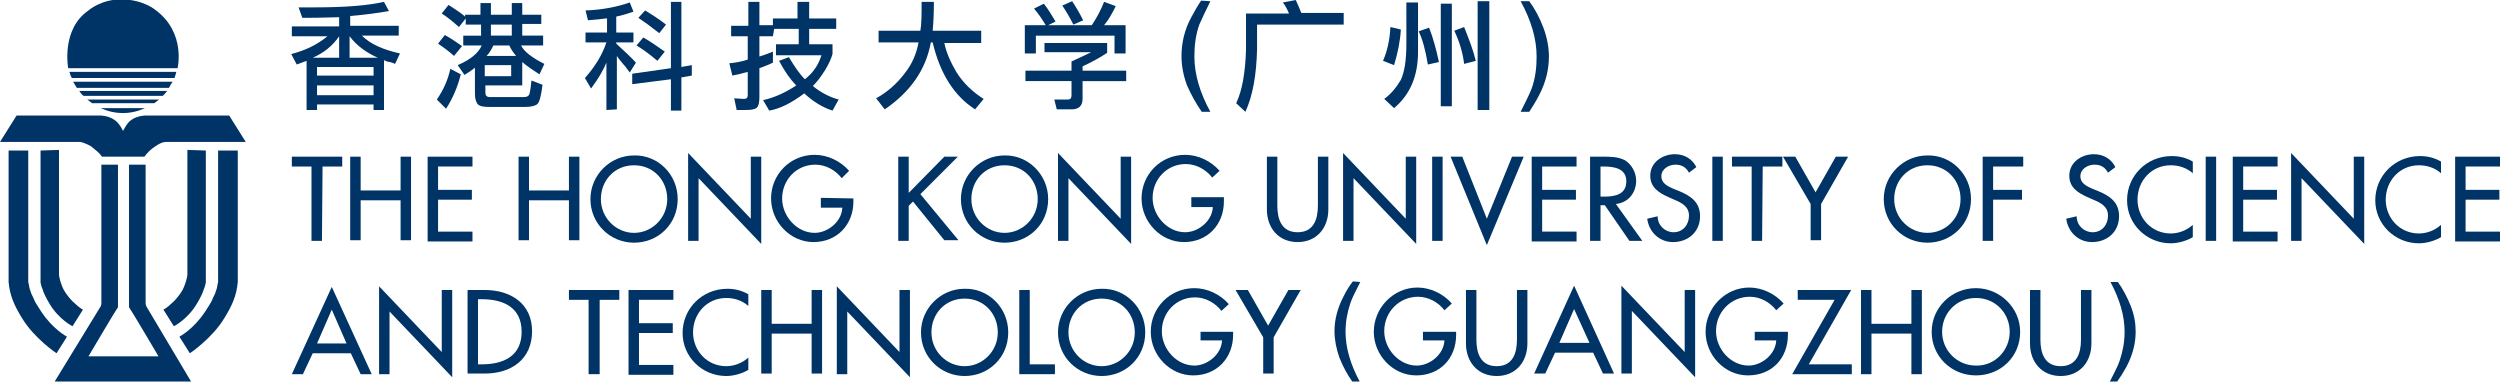 <?xml version="1.0" encoding="utf-8"?>
<!-- Generator: Adobe Illustrator 26.0.1, SVG Export Plug-In . SVG Version: 6.00 Build 0)  -->
<!DOCTYPE svg PUBLIC "-//W3C//DTD SVG 1.1//EN" "http://www.w3.org/Graphics/SVG/1.1/DTD/svg11.dtd">
<svg version="1.1" id="圖層_1" xmlns:x="http://ns.adobe.com/Extensibility/1.0/" xmlns:i="http://ns.adobe.com/AdobeIllustrator/10.0/" xmlns:graph="http://ns.adobe.com/Graphs/1.0/"
	 xmlns="http://www.w3.org/2000/svg" xmlns:xlink="http://www.w3.org/1999/xlink" x="0px" y="0px" width="406.9px" height="62.1px"
	 viewBox="0 0 406.9 62.1" style="enable-background:new 0 0 406.9 62.1;" xml:space="preserve">
<style type="text/css">
	.st0{fill:#003366;}
</style>
<g>
	<g>
		<g>
			<path class="st0" d="M31.1,62.1L23.9,50c0,0-0.2-0.3-0.2-0.7V49v-0.6V26.8H21v22.5V50c0.2,0.2,4.8,8,4.8,8H14.4
				c0,0,4.6-7.8,4.8-8v-0.7V26.8h-2.7v21.5V49v0.3c0,0.5-0.2,0.7-0.2,0.7L8.9,62.1H31.1z"/>
		</g>
		<g>
			<path class="st0" d="M28.9,11.1c0,0,1.4-5.7-3.5-9.4c0,0-2-1.8-5.7-1.8c-3.3,0-5.3,1.8-5.3,1.8c-4.5,3.1-3.3,9.4-3.3,9.4H28.9z"
				/>
			<path class="st0" d="M11.7,12.7h16.7c0.1-0.3,0.2-0.6,0.3-1H11.3C11.4,12,11.5,12.4,11.7,12.7z"/>
			<path class="st0" d="M28.1,13.3H11.9c0.2,0.3,0.4,0.7,0.6,1h15C27.7,13.9,27.9,13.6,28.1,13.3z"/>
			<path class="st0" d="M13.6,15.6h12.9c0.2-0.2,0.5-0.5,0.7-0.8H12.9C13.1,15.1,13.3,15.4,13.6,15.6z"/>
			<path class="st0" d="M15,16.8h10.1c0.3-0.2,0.5-0.4,0.8-0.6H14.2C14.5,16.4,14.7,16.6,15,16.8z"/>
			<path class="st0" d="M16.4,17.6c1.1,0.5,2.3,0.8,3.6,0.8c1.3,0,2.5-0.3,3.6-0.8H16.4z"/>
		</g>
		<path class="st0" d="M37.3,18.8H23.7c0,0-1.3,0-2.3,0.7c-0.8,0.5-1.3,1.8-1.4,1.8l0,0c0-0.1-0.6-1.3-1.4-1.8
			c-1-0.7-2.3-0.7-2.3-0.7H2.7L0,23.1h12.5c0,0,0.4,0,0.6,0c0.4,0.1,1,0.3,1.7,0.7c0.9,0.7,1.2,1,1.4,1.2c0.1,0.1,0.4,0.5,0.4,0.5
			h3.1H20l0,0h1.1h2.4c0,0,0.3-0.4,0.4-0.5c0.2-0.2,0.5-0.6,1.4-1.2c0.7-0.5,1.3-0.7,1.7-0.7c0.2,0,0.6,0,0.6,0H40L37.3,18.8z"/>
		<g>
			<g>
				<path class="st0" d="M1.4,24.5V45c0,0,0,0.2,0,0.3c0,0.2,0,0.4,0,0.6c0.2,2.2,0.9,3.8,2.2,5.9c2,3.3,5.6,5.7,5.6,5.7l1.7-2.7
					c0,0-2.3-1.2-4.2-4.1c-0.4-0.6-0.7-1.1-1-1.6c-0.2-0.5-0.4-0.9-0.6-1.3c-0.1-0.3-0.2-0.6-0.3-0.9c-0.1-0.4-0.1-0.7-0.2-1
					c0-0.1,0-0.6,0-0.6v-0.1V24.5H1.4z"/>
				<path class="st0" d="M6.6,24.5v20.7c0,0,0,0.1,0,0.2c0,0.1,0,0.3,0,0.4c0,0.1,0,0.2,0,0.2c0.1,0.3,0.1,0.6,0.3,1
					c0.2,0.7,0.6,1.5,1.2,2.5c1.5,2.5,3.7,3.6,3.7,3.6l1.7-2.7c0,0-0.6-0.3-1.3-1c-0.5-0.4-1-1-1.5-1.7s-0.7-1.4-0.9-2
					c-0.1-0.4-0.2-0.8-0.2-1s0-0.3,0-0.3v-20L6.6,24.5L6.6,24.5z"/>
			</g>
			<g>
				<path class="st0" d="M38.7,24.5V45c0,0,0,0.2,0,0.3c0,0.2,0,0.4,0,0.6c-0.2,2.2-0.9,3.8-2.2,5.9c-2,3.3-5.6,5.7-5.6,5.7
					l-1.7-2.7c0,0,2.3-1.2,4.2-4.1c0.4-0.6,0.7-1.1,1-1.6c0.2-0.5,0.4-0.9,0.6-1.3c0.1-0.3,0.2-0.6,0.3-0.9c0.1-0.4,0.1-0.7,0.2-1
					c0-0.1,0-0.6,0-0.6v-0.1V24.5H38.7z"/>
				<path class="st0" d="M33.5,24.5v20.7c0,0,0,0.1,0,0.2c0,0.1,0,0.3,0,0.4c0,0.1,0,0.2,0,0.2c-0.1,0.3-0.1,0.6-0.3,1
					c-0.2,0.7-0.6,1.5-1.2,2.5c-1.5,2.5-3.7,3.6-3.7,3.6l-1.7-2.7c0,0,0.6-0.3,1.3-1c0.5-0.4,1-1,1.5-1.7s0.7-1.4,0.9-2
					c0.1-0.4,0.2-0.8,0.2-1s0-0.3,0-0.3v-20L33.5,24.5L33.5,24.5z"/>
			</g>
		</g>
	</g>
	<g>
		<g>
			<path class="st0" d="M50.9,57.5l-1.6,3.4h-1.8L54,46.7l6.5,14.2h-1.8l-1.6-3.4H50.9z M54,50.4l-2.4,5.5h4.8L54,50.4z"/>
			<path class="st0" d="M61.7,46.6l10.2,10.7V47.2h1.7v14.2L63.4,50.7v10.2h-1.7V46.6z"/>
			<path class="st0" d="M76.1,47.2h2.8c4.2,0,7.7,2.2,7.7,6.7c0,4.6-3.4,6.9-7.7,6.9h-2.8V47.2z M77.8,59.3h0.6
				c3.5,0,6.5-1.3,6.5-5.3s-3-5.3-6.5-5.3h-0.6V59.3z"/>
			<path class="st0" d="M97.5,60.9h-1.7V48.8h-3.2v-1.6h8.2v1.6h-3.2v12.1H97.5z"/>
			<path class="st0" d="M102.3,47.2h7.3v1.6H104v3.8h5.5v1.6H104v5.2h5.6V61h-7.3C102.3,61,102.3,47.2,102.3,47.2z"/>
			<path class="st0" d="M121.8,49.8c-1-0.9-2.3-1.3-3.6-1.3c-3.1,0-5.4,2.5-5.4,5.6c0,3,2.3,5.5,5.4,5.5c1.3,0,2.6-0.5,3.6-1.4v2
				c-1,0.6-2.4,1-3.6,1c-3.9,0-7.1-3.1-7.1-7c0-4,3.2-7.2,7.3-7.2c1.2,0,2.4,0.3,3.4,0.9C121.8,47.9,121.8,49.8,121.8,49.8z"/>
			<path class="st0" d="M132.1,52.7v-5.5h1.7v13.6h-1.7v-6.5h-6.5v6.5h-1.7V47.2h1.7v5.5H132.1z"/>
			<path class="st0" d="M136.2,46.6l10.2,10.7V47.2h1.7v14.2l-10.2-10.7v10.2h-1.7V46.6z"/>
			<path class="st0" d="M164.1,54.1c0,4.1-3.2,7.1-7.1,7.1c-3.9,0-7.1-3.1-7.1-7.1c0-3.9,3.2-7.1,7.1-7.1
				C160.9,46.9,164.1,50.1,164.1,54.1z M162.4,54.1c0-3-2.2-5.5-5.4-5.5s-5.4,2.5-5.4,5.5c0,3.1,2.5,5.5,5.4,5.5
				S162.4,57.2,162.4,54.1z"/>
			<path class="st0" d="M167.6,59.3h4.1v1.6h-5.8V47.2h1.7V59.3z"/>
			<path class="st0" d="M186.4,54.1c0,4.1-3.2,7.1-7.1,7.1c-3.9,0-7.1-3.1-7.1-7.1c0-3.9,3.2-7.1,7.1-7.1
				C183.2,46.9,186.4,50.1,186.4,54.1z M184.7,54.1c0-3-2.2-5.5-5.4-5.5s-5.4,2.5-5.4,5.5c0,3.1,2.5,5.5,5.4,5.5
				S184.7,57.2,184.7,54.1z"/>
			<path class="st0" d="M200.7,54v0.5c0,3.7-2.6,6.6-6.5,6.6c-3.8,0-6.9-3.3-6.9-7.1c0-3.9,3.1-7.1,7.1-7.1c2.1,0,4.2,1,5.6,2.6
				l-1.2,1.1c-1-1.3-2.6-2.2-4.3-2.2c-3.1,0-5.4,2.5-5.4,5.5c0,2.9,2.4,5.6,5.3,5.6c2.1,0,4.4-1.8,4.5-4.1h-3.5V54H200.7z"/>
			<path class="st0" d="M201.1,47.2h2l3.3,5.8l3.3-5.8h2l-4.4,7.7v5.9h-1.7v-5.9L201.1,47.2z"/>
		</g>
		<g>
			<g>
				<g>
					<path class="st0" d="M237,54v0.5c0,3.8-2.6,6.6-6.5,6.6c-3.8,0-6.9-3.3-6.9-7.1c0-3.9,3.2-7.2,7.1-7.2c2.1,0,4.2,1,5.6,2.6
						l-1.2,1.1c-1-1.3-2.6-2.2-4.3-2.2c-3.1,0-5.5,2.5-5.5,5.6c0,2.9,2.4,5.6,5.3,5.6c2.1,0,4.4-1.8,4.5-4.1h-3.5V54H237z"/>
					<path class="st0" d="M240.3,47.2v8.1c0,2.2,0.7,4.3,3.3,4.3s3.3-2.1,3.3-4.3v-8.1h1.7v8.7c0,3-1.9,5.3-5,5.3s-5-2.3-5-5.3v-8.7
						C238.6,47.2,240.3,47.2,240.3,47.2z"/>
					<path class="st0" d="M253.1,57.4l-1.6,3.4h-1.8l6.5-14.3l6.5,14.3h-1.8l-1.6-3.4H253.1z M256.2,50.3l-2.4,5.5h4.9L256.2,50.3z"
						/>
					<path class="st0" d="M263.9,46.5l10.3,10.8V47.2h1.7v14.2l-10.3-10.8v10.2h-1.7V46.5z"/>
					<path class="st0" d="M291,54v0.5c0,3.8-2.6,6.6-6.5,6.6c-3.8,0-6.9-3.3-6.9-7.1c0-3.9,3.2-7.2,7.1-7.2c2.1,0,4.2,1,5.6,2.6
						l-1.2,1.1c-1-1.3-2.6-2.2-4.3-2.2c-3.1,0-5.5,2.5-5.5,5.6c0,2.9,2.4,5.6,5.3,5.6c2.1,0,4.4-1.8,4.5-4.1h-3.5V54H291z"/>
					<path class="st0" d="M301.4,59.3v1.6h-9.7l6.9-12.1h-6v-1.6h8.7l-6.9,12.1C294.4,59.3,301.4,59.3,301.4,59.3z"/>
					<path class="st0" d="M311.1,52.7v-5.5h1.7v13.7h-1.7v-6.6h-6.5v6.6h-1.7V47.2h1.7v5.5H311.1z"/>
					<path class="st0" d="M328.8,54c0,4.1-3.2,7.1-7.2,7.1s-7.2-3.1-7.2-7.1c0-3.9,3.2-7.1,7.2-7.1C325.5,46.9,328.8,50.1,328.8,54z
						 M327.1,54c0-3-2.3-5.5-5.5-5.5s-5.5,2.5-5.5,5.5c0,3.1,2.5,5.5,5.5,5.5C324.6,59.6,327.1,57.1,327.1,54z"/>
					<path class="st0" d="M332.1,47.2v8.1c0,2.2,0.7,4.3,3.3,4.3c2.6,0,3.3-2.1,3.3-4.3v-8.1h1.7v8.7c0,3-1.9,5.3-5,5.3
						s-5-2.3-5-5.3v-8.7C330.4,47.2,332.1,47.2,332.1,47.2z"/>
				</g>
			</g>
			<path class="st0" d="M221.4,45.9c-0.7,1.4-1.3,2.5-1.6,3.4c-0.5,1.5-0.8,3-0.8,4.7c0,2.6,0.8,5.3,2.3,8.1h-1.2
				c-0.8-1.1-1.5-2.4-2.1-3.9c-0.5-1.4-0.8-2.9-0.8-4.3c0-1.9,0.5-3.8,1.5-5.7c0.5-1,1-1.8,1.5-2.4L221.4,45.9L221.4,45.9z"/>
			<path class="st0" d="M347.6,54c0,1.9-0.5,3.8-1.5,5.7c-0.5,0.9-1,1.7-1.5,2.4h-1.2c0.7-1.4,1.3-2.5,1.6-3.4
				c0.5-1.5,0.8-3,0.8-4.7c0-2.6-0.8-5.3-2.3-8.1h1.2c0.8,1.1,1.5,2.4,2.1,3.9C347.4,51.3,347.6,52.7,347.6,54z"/>
		</g>
	</g>
	<g>
		<g>
			<path class="st0" d="M52.4,39.2h-1.7V27.1h-3.2v-1.6h8.2v1.6h-3.2L52.4,39.2L52.4,39.2z"/>
			<path class="st0" d="M65.2,31v-5.5h1.7v13.6h-1.7v-6.5h-6.5v6.5H57V25.5h1.7V31H65.2z"/>
			<path class="st0" d="M69.6,25.5h7.3v1.6h-5.6v3.8h5.5v1.6h-5.5v5.2h5.6v1.6h-7.3V25.5z"/>
			<path class="st0" d="M92.6,31v-5.5h1.7v13.6h-1.7v-6.5h-6.5v6.5h-1.7V25.5h1.7V31H92.6z"/>
			<path class="st0" d="M110.3,32.4c0,4.1-3.2,7.1-7.1,7.1s-7.1-3.1-7.1-7.1c0-3.9,3.2-7.1,7.1-7.1
				C107.1,25.2,110.3,28.4,110.3,32.4z M108.6,32.4c0-3-2.2-5.5-5.4-5.5c-3.2,0-5.4,2.5-5.4,5.5c0,3.1,2.5,5.5,5.4,5.5
				S108.6,35.5,108.6,32.4z"/>
			<path class="st0" d="M112,24.9l10.2,10.7V25.5h1.7v14.2L113.7,29v10.2H112V24.9z"/>
			<path class="st0" d="M138.9,32.3v0.5c0,3.7-2.6,6.6-6.5,6.6c-3.8,0-6.9-3.3-6.9-7.1c0-3.9,3.1-7.1,7.1-7.1c2.1,0,4.2,1,5.6,2.6
				L137,29c-1-1.3-2.6-2.2-4.3-2.2c-3.1,0-5.4,2.5-5.4,5.5c0,2.9,2.4,5.6,5.3,5.6c2.1,0,4.4-1.8,4.5-4.1h-3.5v-1.6L138.9,32.3
				L138.9,32.3z"/>
			<path class="st0" d="M153.7,25.5h2.2l-6.1,6.1l6.2,7.5h-2.3l-5.1-6.3l-0.7,0.7v5.7h-1.7V25.5h1.7v5.9L153.7,25.5z"/>
			<path class="st0" d="M170.6,32.4c0,4.1-3.2,7.1-7.1,7.1c-3.9,0-7.1-3.1-7.1-7.1c0-3.9,3.2-7.1,7.1-7.1
				C167.3,25.2,170.6,28.4,170.6,32.4z M168.9,32.4c0-3-2.2-5.5-5.4-5.5s-5.4,2.5-5.4,5.5c0,3.1,2.5,5.5,5.4,5.5
				S168.9,35.5,168.9,32.4z"/>
			<path class="st0" d="M172.2,24.9l10.2,10.7V25.5h1.7v14.2L173.9,29v10.2h-1.7V24.9z"/>
			<path class="st0" d="M199.2,32.3v0.5c0,3.7-2.6,6.6-6.5,6.6c-3.8,0-6.9-3.3-6.9-7.1c0-3.9,3.1-7.1,7.1-7.1c2.1,0,4.2,1,5.6,2.6
				l-1.2,1.1c-1-1.3-2.6-2.2-4.3-2.2c-3.1,0-5.4,2.5-5.4,5.5c0,2.9,2.4,5.6,5.3,5.6c2.1,0,4.4-1.8,4.5-4.1h-3.5v-1.6h5.3V32.3z"/>
			<path class="st0" d="M207.9,25.5v8c0,2.2,0.7,4.3,3.3,4.3s3.3-2.1,3.3-4.3v-8h1.7v8.6c0,3-1.9,5.3-5,5.3s-5-2.3-5-5.3v-8.6
				C206.2,25.5,207.9,25.5,207.9,25.5z"/>
			<path class="st0" d="M218.6,24.9l10.2,10.7V25.5h1.7v14.2L220.3,29v10.2h-1.7V24.9z"/>
			<path class="st0" d="M234.8,39.2h-1.7V25.5h1.7V39.2z"/>
			<path class="st0" d="M242,35.6l4.1-10.1h1.9l-6,14.4l-5.9-14.4h1.9L242,35.6z"/>
			<path class="st0" d="M249.3,25.5h7.3v1.6H251v3.8h5.5v1.6H251v5.2h5.6v1.6h-7.3V25.5z"/>
			<path class="st0" d="M267.3,39.2h-2.1l-4-5.8h-0.7v5.8h-1.7V25.5h2.1c1.2,0,2.5,0,3.6,0.6c1.1,0.7,1.8,2,1.8,3.3
				c0,2-1.3,3.6-3.3,3.8L267.3,39.2z M260.6,32h0.5c1.7,0,3.6-0.3,3.6-2.5c0-2.1-2-2.4-3.7-2.4h-0.5V32H260.6z"/>
			<path class="st0" d="M274.9,28.1c-0.5-0.9-1.2-1.3-2.2-1.3c-1.1,0-2.3,0.7-2.3,1.9c0,1.1,1,1.6,1.9,2l1,0.4
				c1.9,0.8,3.4,1.8,3.4,4.1c0,2.5-1.9,4.2-4.4,4.2c-2.2,0-3.9-1.6-4.2-3.8l1.7-0.4c0,1.5,1.2,2.6,2.6,2.6c1.5,0,2.5-1.2,2.5-2.7
				s-1.2-2.1-2.4-2.6l-0.9-0.4c-1.6-0.7-3-1.6-3-3.5c0-2.2,2-3.5,4-3.5c1.5,0,2.8,0.7,3.5,2.1L274.9,28.1z"/>
			<path class="st0" d="M280.4,39.2h-1.7V25.5h1.7V39.2z"/>
			<path class="st0" d="M286.8,39.2h-1.7V27.1h-3.2v-1.6h8.2v1.6h-3.2L286.8,39.2L286.8,39.2z"/>
			<path class="st0" d="M290.2,25.5h2l3.3,5.8l3.3-5.8h2l-4.4,7.7v5.9h-1.7v-5.9L290.2,25.5z"/>
			<path class="st0" d="M320.8,32.4c0,4.1-3.2,7.1-7.1,7.1s-7.1-3.1-7.1-7.1c0-3.9,3.2-7.1,7.1-7.1
				C317.6,25.2,320.8,28.4,320.8,32.4z M319.1,32.4c0-3-2.2-5.5-5.4-5.5c-3.2,0-5.4,2.5-5.4,5.5c0,3.1,2.5,5.5,5.4,5.5
				C316.7,37.9,319.1,35.5,319.1,32.4z"/>
			<path class="st0" d="M324.4,27.1v3.8h4.7v1.6h-4.7v6.7h-1.7V25.5h6.6v1.6H324.4z"/>
		</g>
		<g>
			<path class="st0" d="M343.1,28.1c-0.5-0.9-1.2-1.3-2.2-1.3c-1.1,0-2.3,0.7-2.3,1.9c0,1.1,1,1.6,1.9,2l1,0.4
				c1.9,0.8,3.4,1.8,3.4,4.1c0,2.5-1.9,4.2-4.4,4.2c-2.2,0-3.9-1.6-4.2-3.8l1.7-0.4c0,1.5,1.2,2.6,2.6,2.6c1.5,0,2.5-1.2,2.5-2.7
				s-1.2-2.1-2.4-2.6l-0.9-0.4c-1.6-0.7-3-1.6-3-3.5c0-2.2,2-3.5,4-3.5c1.5,0,2.8,0.7,3.5,2.1L343.1,28.1z"/>
			<path class="st0" d="M356.9,28.2c-1-0.9-2.3-1.3-3.6-1.3c-3.1,0-5.4,2.5-5.4,5.6c0,3,2.3,5.5,5.4,5.5c1.3,0,2.6-0.5,3.6-1.4v2
				c-1,0.6-2.4,1-3.6,1c-3.9,0-7.1-3.1-7.1-7c0-4,3.2-7.2,7.3-7.2c1.2,0,2.4,0.3,3.4,0.9L356.9,28.2L356.9,28.2z"/>
			<path class="st0" d="M360.7,39.2H359V25.5h1.7V39.2z"/>
			<path class="st0" d="M363.4,25.5h7.3v1.6h-5.6v3.8h5.5v1.6h-5.5v5.2h5.6v1.6h-7.3V25.5z"/>
			<path class="st0" d="M372.9,24.9l10.2,10.7V25.5h1.7v14.2L374.6,29v10.2h-1.7V24.9z"/>
			<path class="st0" d="M397.3,28.2c-1-0.9-2.3-1.3-3.6-1.3c-3.1,0-5.4,2.5-5.4,5.6c0,3,2.3,5.5,5.4,5.5c1.3,0,2.6-0.5,3.6-1.4v2
				c-1,0.6-2.4,1-3.6,1c-3.9,0-7.1-3.1-7.1-7c0-4,3.2-7.2,7.3-7.2c1.2,0,2.4,0.3,3.4,0.9L397.3,28.2L397.3,28.2z"/>
			<path class="st0" d="M399.6,25.5h7.3v1.6h-5.6v3.8h5.5v1.6h-5.5v5.2h5.6v1.6h-7.3V25.5z"/>
		</g>
	</g>
	<g>
		<g>
			<path class="st0" d="M62.5,9.8v8.1h-1.7V17h-9.2v0.9h-1.7v-8c-0.3,0.1-0.8,0.3-1.6,0.6l-0.9-1.7c2.3-0.6,4.2-1.5,5.9-2.9h-5.8
				V4.3h7.7V2.8c-2.8,0.1-4.8,0.1-6,0.1l-0.6-1.7c0.7,0,1.6,0,2.6,0c5,0,8.7-0.3,11.3-0.9l0.8,1.5c-1.7,0.3-3.8,0.6-6.3,0.8v1.6h7.9
				v1.6h-6c1.4,1.4,3.5,2.3,6.2,2.9l-0.8,1.7c-0.2-0.1-0.5-0.2-0.8-0.3C63.1,10.1,62.8,9.9,62.5,9.8z M50.9,9.4h4.3V5.9
				C54.1,7.5,52.7,8.6,50.9,9.4z M60.8,10.9h-9.2v1.4h9.2V10.9z M51.6,15.5h9.2v-1.6h-9.2V15.5z M56.9,5.9v3.5h4.6
				C59.7,8.6,58.1,7.5,56.9,5.9z"/>
			<path class="st0" d="M75,12.1c-0.5,2-1.3,3.9-2.4,5.6l-1.5-1.5c1.1-1.6,1.8-3.2,2.2-5L75,12.1z M73.9,9.1c-1-0.9-1.9-1.5-2.6-2
				l1.1-1.4c0.9,0.5,1.8,1.1,2.8,1.8L73.9,9.1z M75.7,2.4h2.5V0.5h1.7v1.9h3.4V0.5H85v1.9h3.1v1.5H85v1.9h3.4v1.6h-3.6
				c0.5,1,1.8,2,3.8,3l-0.8,1.7c-1.1-0.7-2.1-1.4-2.8-2v3.8h-6v1.2c0,0.4,0.2,0.7,0.7,0.7h5.6c0.5,0,0.8-0.2,0.9-0.6
				c0.1-0.4,0.2-1.1,0.3-2.1l1.8,0.7c-0.2,1.7-0.5,2.8-0.8,3.1s-1,0.5-1.9,0.5h-6.1c-0.8,0-1.4-0.1-1.7-0.4
				c-0.3-0.3-0.5-0.9-0.5-1.7V11c-0.3,0.3-0.9,0.7-1.7,1.2l-1.1-1.6c2.1-0.9,3.4-2,3.9-3.2h-3V5.8h2.9V4h-2.5V3l-1.1,1.4
				c-1-0.9-2-1.7-2.8-2.2L73,0.8c1.1,0.7,2,1.3,2.7,1.9V2.4z M78.9,10.6v1.8h4.3v-1.8H78.9z M80.3,7.4C80,8,79.7,8.6,79.2,9.1H84
				c-0.4-0.5-0.8-1-1.1-1.7C82.9,7.4,80.3,7.4,80.3,7.4z M79.9,4v1.8h3.4V4H79.9z"/>
			<path class="st0" d="M98.6,3c-0.7,0.1-1.6,0.2-2.9,0.3l-0.4-1.6c2.8-0.1,5.2-0.6,7.2-1.3l0.6,1.5c-0.9,0.3-1.8,0.6-2.8,0.8v2.6
				h2.8v1.6h-2.8v0.2c1.4,1.3,2.5,2.3,3.2,3.1l-1,1.6c-0.4-0.5-0.7-1-1.1-1.4c-0.3-0.4-0.7-0.8-1-1.3v8.7l-1.7,0.1v-7.7
				c-0.5,1.2-1.3,2.6-2.5,4.2l-1-1.7c1.6-1.8,2.8-3.7,3.5-5.8h-3.4V5.3h3.5V3H98.6z M102.9,13.7V12l6.3-0.9V0.3h1.7v10.6l1.7-0.3
				v1.7l-1.7,0.3V18h-1.7v-5.1L102.9,13.7z M107,9.9c-1.3-1.1-2.4-1.9-3.4-2.5l1.1-1.3c0.9,0.5,2.1,1.3,3.5,2.3L107,9.9z M107.3,5.4
				c-1.4-1.1-2.5-1.9-3.4-2.5l1.1-1.2c0.8,0.5,2,1.2,3.4,2.3L107.3,5.4z"/>
			<path class="st0" d="M125.8,5.9h-2.2v3.3c1-0.3,1.7-0.6,2.2-0.8v1.8c-0.4,0.2-1.1,0.5-2.2,0.9v4.6c0,0.9-0.1,1.5-0.4,1.8
				s-0.9,0.4-1.8,0.4h-1.5l-0.4-1.9l1.6,0.1c0.4,0,0.6-0.2,0.6-0.6v-3.8c-1.1,0.3-1.9,0.5-2.5,0.6l-0.5-2c1.1-0.1,2.1-0.3,3-0.6V5.9
				H119V4.2h2.8V0.3h1.8v3.8h2.2V3h4V0.3h1.9V3h4.4v1.7h-4.4v2.5h3.8v1.6c-0.2,0.7-0.6,1.6-1.2,2.6c-0.7,1.1-1.3,1.9-2,2.6
				c1.2,1,2.7,1.8,4.2,2.2l-1,1.8c-1.6-0.5-3.2-1.5-4.6-2.8c-2,1.5-3.9,2.5-5.7,2.8l-1-1.7c1.8-0.4,3.6-1.2,5.4-2.4
				c-1-1-1.9-2.3-2.8-4l1.6-0.6c0.9,1.5,1.7,2.7,2.6,3.6c1.3-1,2.2-2.3,2.7-3.9h-7.4V7.2h3.7V4.7h-4L125.8,5.9z"/>
			<path class="st0" d="M153.7,7c0.3,1.5,1,3.1,2,4.8c1.1,1.7,2.5,3.1,4.4,4.3l-1.4,1.7c-3.4-2.2-5.7-5.8-6.9-10.9h-0.3
				c-0.8,4.5-3.4,8.1-7.5,10.9l-1.4-1.8c1.8-1,3.3-2.3,4.6-4c1.3-1.6,2-3.4,2.3-5.1H143V5h6.8c0.2-1.1,0.2-2.7,0.2-4.7h2
				c0,2.1-0.1,3.7-0.2,4.7h7.9v2H153.7z"/>
		</g>
		<path class="st0" d="M197,0.2c-0.8,1.6-1.4,2.9-1.8,3.8c-0.6,1.7-0.8,3.4-0.8,5.2c0,2.9,0.9,5.9,2.6,9h-1.4
			c-0.9-1.3-1.7-2.7-2.4-4.3c-0.6-1.6-0.9-3.2-0.9-4.8c0-2.1,0.5-4.3,1.6-6.3c0.6-1.1,1.1-2,1.6-2.7L197,0.2L197,0.2z"/>
		<path class="st0" d="M228,4.8c-0.1,1.9-0.5,3.8-1.1,5.8l-1.8-0.7c0.7-1.6,1.1-3.4,1.2-5.5L228,4.8z M226.9,17.6l-1.6-1.5
			c1.1-0.8,2-1.9,2.7-3.1c0.6-1.3,0.9-3.2,0.9-5.9V0.4h1.9v8C230.8,12.4,229.5,15.4,226.9,17.6z M232.4,10.5
			c-0.4-2.4-0.9-4.2-1.5-5.4l1.7-0.6c0.7,1.8,1.2,3.7,1.6,5.6L232.4,10.5z M234.5,0.6h1.8v16.7h-1.8V0.6z M238.3,10.4
			c-0.2-1.7-0.7-3.5-1.6-5.4l1.6-0.6c0.8,2,1.5,3.8,1.9,5.5L238.3,10.4z M240.5,0.2h1.9v17.7h-1.9V0.2z"/>
		<path class="st0" d="M252.1,9.2c0,2.1-0.5,4.2-1.6,6.3c-0.5,1-1.1,1.9-1.6,2.7h-1.4c0.8-1.6,1.4-2.8,1.8-3.8
			c0.6-1.7,0.8-3.4,0.8-5.2c0-2.9-0.9-5.9-2.6-9h1.4c0.9,1.2,1.7,2.7,2.3,4.3S252.1,7.7,252.1,9.2z"/>
		<path class="st0" d="M183.2,4.1v4.6h-1.8V5.8h-12.8v2.9h-1.8V4.1h3.4c-0.6-1-1.2-1.9-1.9-2.7l1.6-0.8c0.7,0.9,1.3,1.9,1.9,2.9
			l-1.2,0.6h7.1c0.8-1.2,1.5-2.5,2-3.8l1.9,0.7c-0.6,1.2-1.2,2.3-1.9,3.1H183.2z M169.9,7h10.3v1.6c-1.2,0.8-2.5,1.5-4,2.2v0.7h7.1
			v1.7h-7.1v2.9c0,1.1-0.6,1.7-1.8,1.7H172l-0.4-1.6c0.7,0,1.4,0,2.2,0c0.4,0,0.6-0.2,0.6-0.7v-2.3h-7.5v-1.7h7.5V10
			c1.3-0.6,2.4-1.1,3.2-1.5H170V7H169.9z M174.5,0.2c0.6,0.9,1.2,1.9,1.8,3.1L174.7,4c-0.6-1.2-1.2-2.2-1.8-3.1L174.5,0.2z"/>
		<path class="st0" d="M210.9,0c0.3,0.6,0.6,1.4,0.9,2.1h6.9V4h-14.1v4c-0.1,4.2-0.7,7.6-1.9,10.2l-1.5-1.4c1-2.1,1.5-5.1,1.6-8.8
			V2.2h7c-0.3-0.7-0.6-1.3-1-1.8L210.9,0z"/>
	</g>
</g>
</svg>

